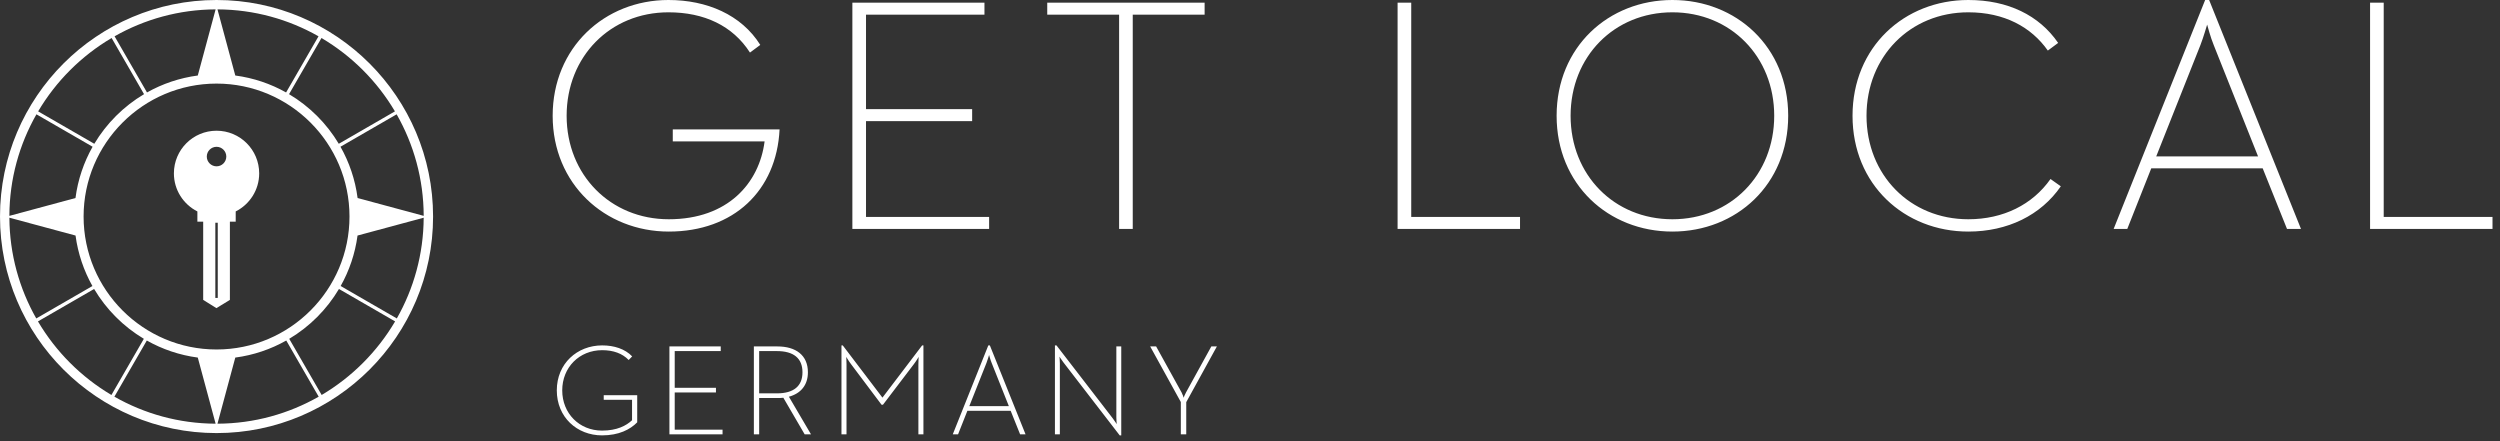 <svg width="306" height="54" viewBox="0 0 306 54" fill="none" xmlns="http://www.w3.org/2000/svg">
<rect x="0" y="0" width="306" height="54" fill="#333333" stroke="none"/>
<path d="M39.371 48.345L35.402 41.471C37.904 39.978 40.001 37.876 41.489 35.371L48.362 39.34C46.176 43.048 43.076 46.153 39.371 48.345ZM4.647 39.34L11.52 35.371C13.009 37.876 15.105 39.978 17.607 41.471L13.639 48.345C9.934 46.153 6.833 43.048 4.647 39.34ZM13.662 4.652L17.63 11.525C15.131 13.011 13.034 15.103 11.543 17.599L4.669 13.631C6.858 9.932 9.959 6.836 13.662 4.652ZM48.34 13.631L41.467 17.599C39.975 15.103 37.879 13.012 35.38 11.525L39.349 4.652C43.051 6.836 46.151 9.932 48.34 13.631V13.631ZM43.763 28.83L51.86 26.647C51.835 31.126 50.641 35.33 48.571 38.977L41.697 35.009C42.75 33.135 43.466 31.048 43.763 28.83V28.83ZM43.771 24.239C43.476 21.983 42.75 19.862 41.675 17.961L48.549 13.993C50.641 17.665 51.847 21.904 51.861 26.421L43.771 24.239ZM24.209 9.242C21.977 9.538 19.877 10.256 17.992 11.316L14.024 4.443C17.681 2.366 21.899 1.168 26.392 1.148L24.209 9.242ZM28.8 9.242L26.618 1.148C31.111 1.168 35.329 2.366 38.986 4.443L35.017 11.316C33.133 10.256 31.033 9.538 28.8 9.242ZM9.246 28.83C9.544 31.048 10.259 33.135 11.312 35.009L4.438 38.977C2.369 35.33 1.174 31.126 1.149 26.647L9.246 28.83ZM9.239 24.239L1.148 26.421C1.162 21.904 2.368 17.665 4.46 13.993L11.334 17.961C10.259 19.862 9.533 21.983 9.239 24.239ZM26.505 42.777C17.532 42.777 10.232 35.477 10.232 26.504C10.232 17.532 17.532 10.232 26.505 10.232C35.477 10.232 42.778 17.532 42.778 26.504C42.778 35.477 35.477 42.777 26.505 42.777V42.777ZM28.8 43.767C31.042 43.47 33.149 42.747 35.039 41.68L39.008 48.554C35.346 50.638 31.12 51.841 26.618 51.861L28.8 43.767ZM24.209 43.767L26.392 51.861C21.89 51.841 17.664 50.638 14.002 48.554L17.97 41.68C19.86 42.747 21.968 43.47 24.209 43.767V43.767ZM26.505 7.51799e-05C11.89 7.51799e-05 0 11.89 0 26.505C0 41.119 11.89 53.009 26.505 53.009C41.119 53.009 53.009 41.119 53.009 26.505C53.009 11.89 41.119 7.51799e-05 26.505 7.51799e-05Z" fill="white"/>
<path d="M26.505 20.358C25.845 20.358 25.311 19.823 25.311 19.163C25.311 18.504 25.845 17.969 26.505 17.969C27.164 17.969 27.699 18.504 27.699 19.163C27.699 19.823 27.164 20.358 26.505 20.358ZM26.653 36.466H26.356V27.264H26.653V36.466ZM26.505 16C23.622 16 21.285 18.337 21.285 21.22C21.285 23.259 22.456 25.02 24.159 25.879V27.131H24.87V36.707L26.487 37.715L28.139 36.707V27.131H28.85V25.879C30.554 25.02 31.725 23.259 31.725 21.22C31.725 18.337 29.388 16 26.505 16" fill="white"/>
<path d="M290.097 0.326H291.766V26.552H305.083V28.018H290.097V0.326ZM276.385 19.14L270.968 5.538C270.561 4.561 270.194 3.136 270.154 3.013C270.113 3.136 269.706 4.561 269.339 5.498L263.923 19.14H276.385ZM269.91 -7.3042e-05H270.398L281.639 28.018H279.928L276.955 20.607H263.313L260.38 28.018H258.711L269.91 -7.3042e-05ZM226.75 14.172C226.75 5.742 233.103 -7.3042e-05 240.922 -7.3042e-05C245.769 -7.3042e-05 249.597 1.873 251.918 5.253L250.655 6.19C248.619 3.299 245.32 1.507 240.922 1.507C233.796 1.507 228.461 6.923 228.461 14.172C228.461 21.421 233.796 26.837 240.922 26.837C245.198 26.837 248.782 25.045 250.981 21.91L252.244 22.805C249.8 26.348 245.728 28.344 240.922 28.344C233.103 28.344 226.75 22.602 226.75 14.172ZM217.164 14.172C217.164 6.923 211.829 1.507 204.702 1.507C197.576 1.507 192.241 6.923 192.241 14.172C192.241 21.421 197.576 26.837 204.702 26.837C211.829 26.837 217.164 21.421 217.164 14.172V14.172ZM190.53 14.172C190.53 5.742 196.884 -7.3042e-05 204.702 -7.3042e-05C212.522 -7.3042e-05 218.875 5.742 218.875 14.172C218.875 22.602 212.522 28.344 204.702 28.344C196.884 28.344 190.53 22.602 190.53 14.172V14.172ZM171.065 0.326H172.735V26.552H186.051V28.018H171.065V0.326ZM136.979 1.792H128.182V0.326H147.445V1.792H138.648V28.018H136.979V1.792ZM104.33 0.326H120.498V1.792H106V13.357H118.991V14.823H106V26.552H121.068V28.018H104.33V0.326ZM67.646 14.172C67.646 5.824 73.999 -7.3042e-05 81.818 -7.3042e-05C86.501 -7.3042e-05 90.737 1.792 93.058 5.498L91.795 6.434C89.678 3.136 86.176 1.507 81.818 1.507C74.692 1.507 69.356 6.923 69.356 14.172C69.356 21.421 74.732 26.837 81.859 26.837C89.108 26.837 92.936 22.398 93.587 17.308H82.348V15.842H95.42C95.053 23.335 89.8 28.344 81.859 28.344C74.04 28.344 67.646 22.521 67.646 14.172" fill="white"/>
<path d="M73.691 53.29C70.621 53.29 68.152 51.059 68.152 47.783C68.152 44.508 70.637 42.277 73.707 42.277C75.162 42.277 76.507 42.704 77.377 43.622L76.95 44.065C76.175 43.258 75.067 42.862 73.707 42.862C70.906 42.862 68.817 44.967 68.817 47.783C68.817 50.6 70.906 52.705 73.691 52.705C75.526 52.705 76.65 52.103 77.362 51.439V48.938H73.896V48.369H77.995V51.692C77.124 52.578 75.748 53.29 73.691 53.29ZM81.937 53.163V42.403H88.219V42.973H82.585V47.467H87.633V48.037H82.585V52.594H88.44V53.163H81.937ZM92.273 53.163V42.403H95.153C97.416 42.403 98.888 43.479 98.888 45.568C98.888 47.135 98.017 48.163 96.561 48.559L99.267 53.163H98.492L95.881 48.685C95.644 48.717 95.406 48.717 95.153 48.717H92.922V53.163H92.273ZM92.922 48.147H95.09C97.147 48.147 98.223 47.261 98.223 45.568C98.223 43.859 97.147 42.973 95.09 42.973H92.922V48.147ZM102.996 53.163V42.277H103.154L108.012 48.669L112.87 42.277H113.028V53.163H112.411V44.619C112.411 44.239 112.443 43.685 112.443 43.685C112.443 43.685 112.142 44.207 111.857 44.571L108.076 49.54H107.902L104.167 44.571C103.898 44.223 103.582 43.685 103.582 43.685C103.582 43.685 103.613 44.239 103.613 44.619V53.163H102.996ZM118.643 49.714H123.485L121.381 44.429C121.223 44.049 121.08 43.495 121.064 43.448C121.048 43.495 120.89 44.049 120.748 44.413L118.643 49.714ZM116.618 53.163L120.969 42.277H121.159L125.527 53.163H124.862L123.707 50.284H118.406L117.267 53.163H116.618ZM137.052 53.29L130.169 44.365C129.963 44.096 129.678 43.654 129.678 43.654C129.678 43.654 129.726 44.144 129.726 44.461V53.163H129.124V42.277H129.314L136.197 51.201C136.403 51.47 136.688 51.913 136.688 51.913C136.688 51.913 136.641 51.423 136.641 51.106V42.403H137.242V53.29H137.052ZM144.533 53.163V49.208L140.782 42.403H141.51L144.627 48.037C144.754 48.274 144.865 48.622 144.881 48.685C144.881 48.654 145.023 48.29 145.165 48.037L148.267 42.403H148.947L145.197 49.223V53.163H144.533Z" fill="white"/>
</svg>
